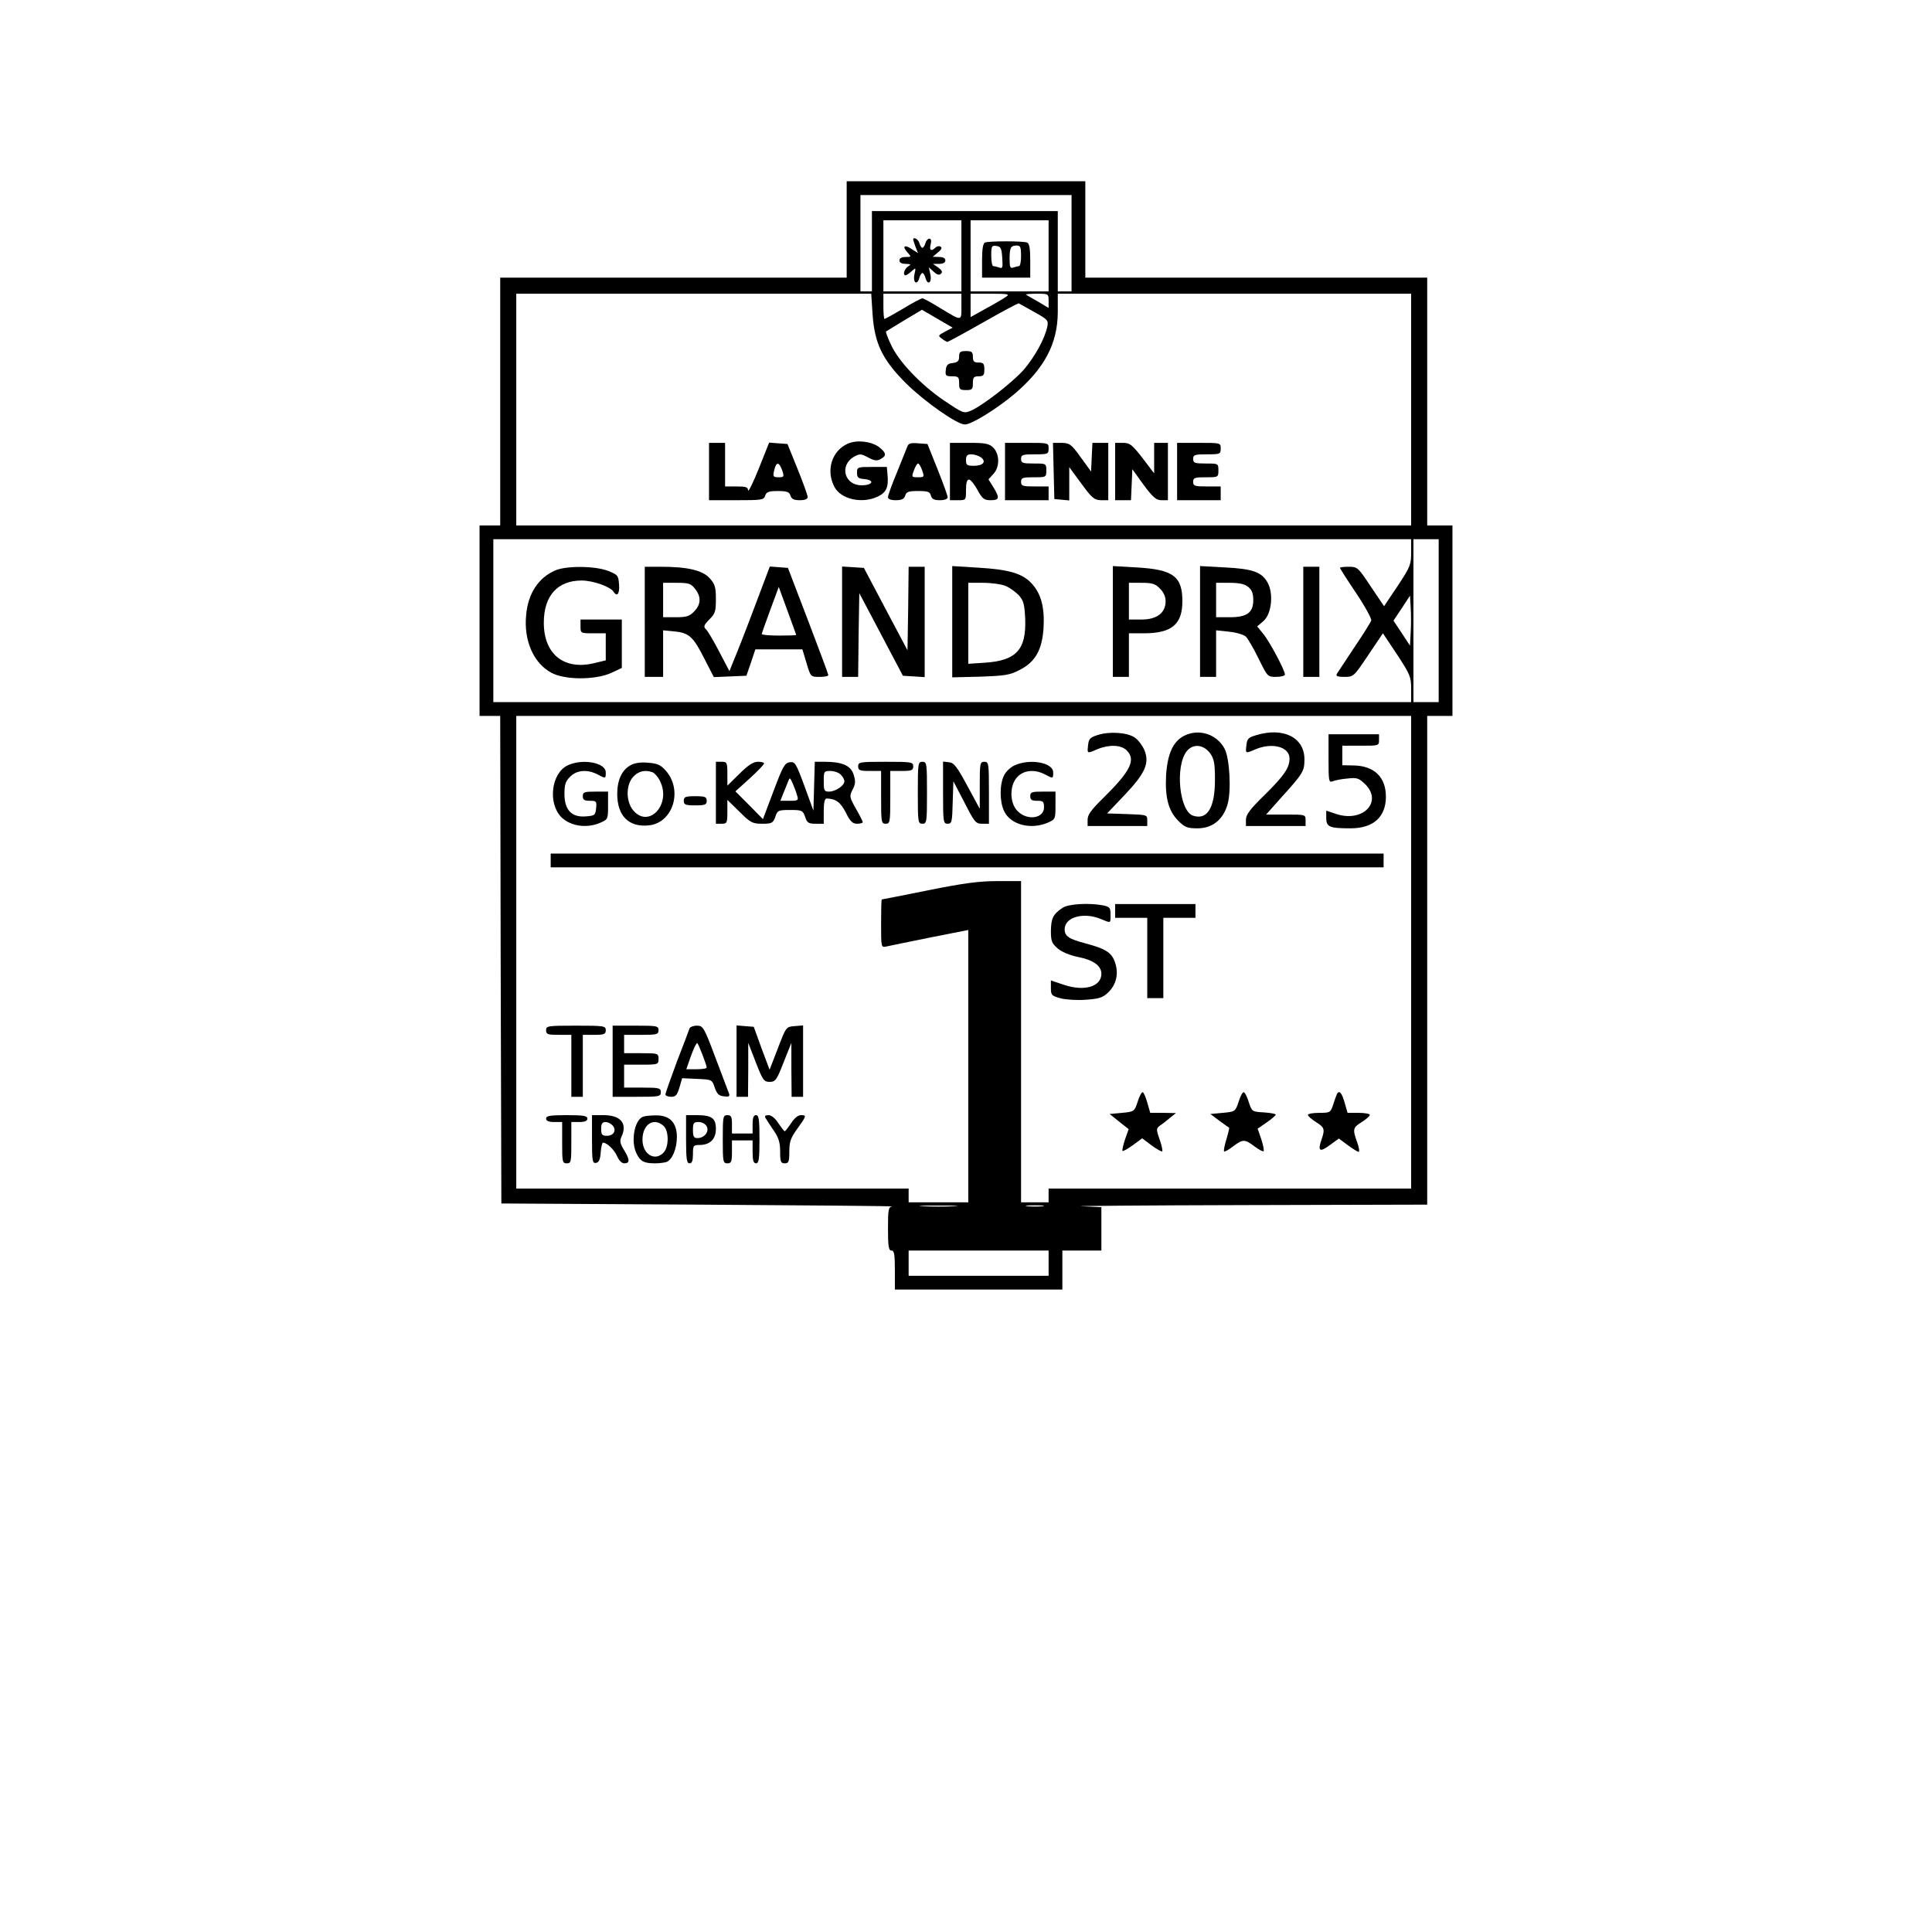 <?xml version="1.0" encoding="UTF-8" standalone="yes"?>
<svg version="1.0" xmlns="http://www.w3.org/2000/svg" width="100mm" height="100mm" viewBox="0 0 596 842" preserveAspectRatio="xMidYMid meet">
  <g transform="translate(0,842) scale(0.1,-0.1)" fill="#000000" stroke="none">
    <path d="M2460 7420 l0 -210 -755 0 -755 0 0 -540 0 -540 -45 0 -45 0 0 -415
0 -415 45 0 45 0 2 -1062 3 -1063 860 -5 c473 -3 852 -6 843 -8 -16 -2 -18
-14 -18 -97 0 -78 3 -95 15 -95 12 0 15 -16 15 -85 l0 -85 365 0 365 0 0 85 0
85 85 0 85 0 0 95 0 94 -87 4 c-49 1 271 4 710 5 l797 2 0 1065 0 1065 55 0
55 0 0 415 0 415 -55 0 -55 0 0 540 0 540 -745 0 -745 0 0 210 0 210 -520 0
-520 0 0 -210z m980 -60 l0 -210 -30 0 -30 0 0 175 0 175 -405 0 -405 0 0
-175 0 -175 -25 0 -25 0 0 210 0 210 460 0 460 0 0 -210z m-480 -55 l0 -155
-170 0 -170 0 0 155 0 155 170 0 170 0 0 -155z m380 0 l0 -155 -170 0 -170 0
0 155 0 155 170 0 170 0 0 -155z m-767 -257 c9 -126 43 -196 146 -299 80 -79
222 -179 256 -179 29 0 136 66 215 132 131 111 189 219 190 356 l0 82 770 0
770 0 0 -505 0 -505 -1950 0 -1950 0 0 505 0 505 774 0 773 0 6 -92z m387 36
c0 -65 4 -65 -95 -5 -37 23 -71 41 -75 41 -5 0 -43 -20 -84 -45 -42 -25 -79
-45 -81 -45 -3 0 -5 25 -5 55 l0 55 170 0 170 0 0 -56z m195 43 c-11 -8 -50
-31 -87 -51 l-68 -38 0 51 0 51 87 0 c76 0 85 -2 68 -13z m185 -18 l0 -31 -47
28 c-27 15 -50 29 -52 30 -2 2 19 4 47 4 51 0 52 0 52 -31z m-62 -49 c59 -33
62 -36 56 -65 -11 -52 -55 -131 -102 -186 -51 -57 -180 -157 -231 -179 -31
-13 -34 -11 -116 44 -102 69 -199 171 -232 244 -14 29 -23 55 -22 57 2 1 38
24 80 49 l77 46 67 -39 67 -39 -33 -17 c-31 -17 -32 -18 -14 -31 10 -8 21 -14
24 -14 3 0 73 38 156 85 82 47 152 84 155 83 3 -2 34 -19 68 -38z m1642 -1047
c0 -54 -4 -64 -59 -147 l-59 -88 -58 86 c-55 83 -58 86 -96 86 -21 0 -38 -2
-38 -5 0 -3 32 -53 71 -111 39 -58 68 -112 65 -119 -3 -8 -36 -61 -74 -117
-38 -57 -72 -109 -76 -115 -5 -10 4 -13 33 -13 40 0 41 1 104 95 l64 95 62
-93 c57 -87 61 -97 61 -150 l0 -57 -2000 0 -2000 0 0 355 0 355 2000 0 2000 0
0 -57z m120 -298 l0 -355 -55 0 -55 0 0 355 0 355 55 0 55 0 0 -355z m-122
-51 l-3 -58 -36 55 -36 54 36 54 36 55 3 -52 c2 -28 2 -77 0 -108z m2 -1394
l0 -1030 -790 0 -790 0 0 -30 0 -30 -60 0 -60 0 0 700 0 700 -103 0 c-81 0
-147 -9 -302 -40 -109 -22 -200 -40 -202 -40 -2 0 -3 -47 -3 -105 0 -104 0
-105 23 -100 12 3 97 20 190 39 l167 33 0 -593 0 -594 -130 0 -130 0 0 30 0
30 -855 0 -855 0 0 1030 0 1030 1950 0 1950 0 0 -1030z m-1992 -1107 c-38 -2
-98 -2 -135 0 -38 2 -7 3 67 3 74 0 105 -1 68 -3z m385 0 c-18 -2 -48 -2 -65
0 -18 2 -4 4 32 4 36 0 50 -2 33 -4z m27 -248 l0 -55 -305 0 -305 0 0 55 0 55
305 0 305 0 0 -55z"/>
    <path d="M2750 7376 c0 -3 5 -17 10 -32 l11 -27 -27 17 c-32 22 -44 13 -19
-14 18 -20 17 -20 -8 -20 -17 0 -27 -5 -27 -15 0 -10 10 -15 28 -15 23 -1 24
-2 10 -11 -17 -10 -25 -39 -11 -39 3 0 15 8 26 18 19 17 19 16 12 -15 -7 -37
13 -48 22 -13 3 11 9 20 13 20 4 0 10 -9 13 -20 9 -35 29 -24 22 13 l-7 32 21
-19 c15 -14 25 -16 32 -9 8 8 4 15 -12 27 l-23 16 27 0 c17 0 27 5 27 15 0 10
-10 15 -27 15 l-28 1 23 19 c15 12 19 21 11 25 -6 4 -16 2 -22 -4 -18 -18 -28
-12 -21 14 4 16 2 25 -6 25 -6 0 -14 -9 -17 -20 -3 -11 -9 -20 -13 -20 -4 0
-10 9 -13 20 -4 17 -27 30 -27 16z"/>
    <path d="M3063 7363 c-9 -3 -13 -29 -13 -79 l0 -74 105 0 105 0 0 74 c0 55 -4
75 -14 79 -18 7 -166 7 -183 0z m75 -67 c3 -42 1 -48 -13 -42 -9 3 -21 6 -26
6 -5 0 -9 21 -9 46 0 41 2 45 23 42 19 -3 22 -10 25 -52z m82 9 c0 -25 -4 -45
-9 -45 -5 0 -16 -3 -25 -6 -13 -5 -16 2 -16 38 0 49 5 58 32 58 15 0 18 -8 18
-45z"/>
    <path d="M2464 6486 c-69 -31 -95 -116 -58 -187 28 -55 121 -76 190 -43 37 18
47 41 42 95 l-3 34 -65 0 c-63 0 -65 -1 -65 -25 0 -21 5 -26 33 -28 46 -5 35
-27 -13 -27 -76 0 -98 88 -32 125 24 13 30 13 61 -4 27 -14 38 -16 55 -6 26
14 24 27 -10 53 -34 24 -96 31 -135 13z"/>
    <path d="M1860 6365 l0 -125 119 0 c111 0 120 1 126 20 5 16 15 20 55 20 40 0
50 -4 55 -20 5 -15 15 -20 41 -20 22 0 34 5 34 14 0 7 -20 63 -44 122 l-44
109 -40 3 -40 3 -45 -113 c-25 -62 -46 -105 -47 -95 0 14 -9 17 -50 17 l-50 0
0 95 0 95 -35 0 -35 0 0 -125z m319 5 c9 -28 8 -30 -15 -30 -26 0 -27 3 -18
38 9 30 20 28 33 -8z"/>
    <path d="M2724 6473 c-4 -10 -24 -60 -45 -112 -22 -52 -39 -100 -39 -108 0 -8
12 -13 34 -13 26 0 36 5 41 20 5 17 15 20 57 20 41 0 51 -3 55 -20 4 -15 14
-20 39 -20 21 0 34 5 34 13 0 7 -20 62 -44 122 l-44 110 -41 3 c-32 3 -43 -1
-47 -15z m65 -103 c10 -29 9 -30 -19 -30 -27 0 -28 1 -17 30 6 17 14 30 18 30
4 0 12 -13 18 -30z"/>
    <path d="M2910 6365 l0 -125 35 0 c35 0 35 0 35 45 0 30 4 45 13 45 7 0 23
-20 37 -45 21 -39 29 -45 57 -45 39 0 41 10 12 57 l-21 34 21 23 c29 30 28 88
-1 116 -18 17 -35 20 -105 20 l-83 0 0 -125z m135 62 c25 -19 10 -37 -31 -37
-30 0 -34 3 -34 25 0 19 5 25 23 25 13 0 31 -6 42 -13z"/>
    <path d="M3150 6365 l0 -125 95 0 95 0 0 30 0 30 -60 0 c-53 0 -60 2 -60 20 0
18 7 20 55 20 54 0 55 0 55 30 0 30 -1 30 -55 30 -48 0 -55 2 -55 20 0 18 7
20 60 20 57 0 60 1 60 25 0 25 0 25 -95 25 l-95 0 0 -125z"/>
    <path d="M3362 6368 l3 -123 33 -3 32 -3 0 72 0 73 53 -72 c46 -63 56 -71 85
-72 l32 0 0 125 0 125 -35 0 -34 0 -3 -62 -3 -63 -45 62 c-41 57 -48 62 -83
63 l-38 0 3 -122z"/>
    <path d="M3630 6365 l0 -125 35 0 34 0 3 67 3 68 49 -68 c41 -55 55 -67 78
-67 l28 0 0 125 0 125 -30 0 -30 0 0 -66 0 -67 -51 67 c-45 58 -55 66 -85 66
l-34 0 0 -125z"/>
    <path d="M3900 6365 l0 -125 95 0 95 0 0 30 0 30 -60 0 c-53 0 -60 2 -60 20 0
18 7 20 55 20 54 0 55 0 55 30 0 30 -1 30 -55 30 -48 0 -55 2 -55 20 0 18 7
20 60 20 57 0 60 1 60 25 0 25 0 25 -95 25 l-95 0 0 -125z"/>
    <path d="M2950 6866 c0 -19 -6 -25 -27 -28 -22 -2 -29 -9 -31 -30 -3 -25 0
-28 27 -28 28 0 31 -3 31 -30 0 -27 3 -30 30 -30 27 0 30 3 30 30 0 25 4 30
25 30 21 0 25 5 25 30 0 25 -4 30 -25 30 -20 0 -25 5 -25 25 0 21 -5 25 -30
25 -25 0 -30 -4 -30 -24z"/>
    <path d="M1190 5934 c-74 -32 -119 -101 -127 -195 -11 -111 33 -210 110 -251
59 -32 191 -32 260 -1 l47 22 0 105 0 106 -90 0 -90 0 0 -30 c0 -30 1 -30 55
-30 l55 0 0 -59 0 -59 -50 -12 c-132 -32 -220 39 -220 176 0 118 60 184 165
184 49 0 126 -27 139 -49 15 -24 27 -9 24 31 -3 40 -5 43 -48 60 -57 22 -182
23 -230 2z"/>
    <path d="M1580 5710 l0 -240 40 0 40 0 0 101 0 102 50 -5 c64 -6 82 -24 131
-121 l40 -78 71 3 71 3 20 58 19 57 102 0 103 0 18 -60 c18 -60 18 -60 57 -60
21 0 38 3 38 8 0 4 -40 111 -88 237 l-88 230 -39 3 -40 3 -69 -183 c-38 -101
-78 -203 -89 -228 l-18 -45 -44 84 c-24 46 -50 91 -58 98 -12 12 -10 18 14 43
26 25 29 36 29 89 0 52 -4 65 -27 91 -32 35 -97 50 -215 50 l-68 0 0 -240z
m219 144 c28 -35 26 -69 -4 -99 -20 -21 -34 -25 -80 -25 l-55 0 0 75 0 75 59
0 c52 0 62 -3 80 -26z m441 -201 c0 -2 -34 -3 -75 -3 -41 0 -75 3 -75 7 0 3
17 51 37 105 l37 100 38 -104 c21 -57 38 -104 38 -105z"/>
    <path d="M2440 5711 l0 -241 35 0 35 0 2 183 3 182 95 -180 95 -180 48 -3 47
-3 0 240 0 241 -35 0 -35 0 -2 -182 -3 -182 -95 179 -95 180 -47 3 -48 3 0
-240z"/>
    <path d="M2920 5710 l0 -242 123 3 c108 4 129 7 172 30 67 34 97 87 103 183 5
87 -10 146 -49 190 -40 46 -99 64 -236 72 l-113 7 0 -243z m233 156 c18 -7 43
-26 57 -40 21 -24 25 -39 28 -104 5 -133 -39 -181 -174 -190 l-74 -5 0 177 0
176 65 0 c36 0 80 -6 98 -14z"/>
    <path d="M3620 5712 l0 -242 35 0 35 0 0 95 0 95 65 0 c122 0 168 39 168 140
0 108 -40 138 -199 147 l-104 6 0 -241z m205 143 c16 -15 25 -36 25 -55 0 -51
-38 -80 -105 -80 l-55 0 0 80 0 80 55 0 c46 0 60 -4 80 -25z"/>
    <path d="M4000 5711 l0 -241 35 0 35 0 0 101 0 102 56 -6 c31 -3 64 -13 73
-21 9 -8 34 -51 56 -96 39 -79 39 -80 77 -80 21 0 38 5 38 10 0 19 -68 146
-95 178 l-26 32 27 23 c35 30 45 116 20 165 -25 48 -64 63 -187 69 l-109 6 0
-242z m210 151 c16 -13 22 -29 22 -57 0 -55 -27 -75 -103 -75 l-59 0 0 75 0
75 59 0 c42 0 65 -5 81 -18z"/>
    <path d="M4450 5710 l0 -240 35 0 35 0 0 240 0 240 -35 0 -35 0 0 -240z"/>
    <path d="M3555 5217 c-35 -11 -40 -17 -43 -45 -4 -37 -5 -37 41 -17 51 21 103
19 127 -5 42 -42 17 -91 -104 -210 -50 -49 -66 -71 -66 -92 l0 -28 130 0 130
0 0 25 c0 24 -2 24 -87 27 l-88 3 77 81 c90 95 109 139 85 196 -9 20 -27 44
-42 54 -33 22 -109 27 -160 11z"/>
    <path d="M3930 5213 c-48 -25 -72 -79 -78 -172 -5 -96 10 -155 53 -198 29 -29
40 -33 84 -33 65 0 112 38 131 105 17 60 9 200 -13 242 -34 64 -113 89 -177
56z m114 -76 c17 -24 21 -43 21 -115 0 -122 -33 -177 -95 -157 -60 19 -80 215
-28 281 27 34 73 30 102 -9z"/>
    <path d="M4245 5216 c-35 -10 -40 -16 -43 -44 -4 -37 -5 -37 41 -17 73 30 147
10 147 -41 0 -40 -23 -74 -109 -159 -63 -61 -81 -86 -81 -107 l0 -28 130 0
130 0 0 25 c0 25 -1 25 -86 25 l-86 0 63 71 c99 109 104 118 104 170 0 95 -92
141 -210 105z"/>
    <path d="M4560 5114 c0 -97 1 -106 18 -99 9 4 38 10 64 12 42 5 50 2 78 -25
77 -77 -10 -167 -125 -130 l-45 15 0 -32 c0 -39 14 -45 106 -45 99 0 154 49
154 138 0 85 -51 135 -142 136 l-48 1 0 43 0 42 80 0 c79 0 80 0 80 25 l0 25
-110 0 -110 0 0 -106z"/>
    <path d="M1243 5084 c-71 -35 -86 -166 -26 -226 39 -38 108 -49 166 -25 37 16
37 16 37 76 l0 61 -55 0 c-48 0 -55 -2 -55 -20 0 -16 7 -20 31 -20 28 0 30 -2
27 -32 -3 -31 -6 -33 -45 -36 -62 -5 -93 28 -93 98 0 41 5 56 25 75 28 29 75
33 119 10 36 -19 36 -19 36 9 0 43 -103 61 -167 30z"/>
    <path d="M1518 5085 c-38 -21 -58 -65 -58 -125 0 -96 51 -147 139 -137 105 12
148 154 72 239 -22 25 -37 31 -77 34 -32 3 -58 -1 -76 -11z m97 -31 c8 -4 22
-19 30 -35 55 -105 -51 -216 -119 -126 -29 40 -27 109 4 142 23 25 53 31 85
19z"/>
    <path d="M1890 4965 l0 -135 25 0 c23 0 25 3 25 52 l0 52 53 -52 c48 -48 57
-52 99 -52 42 0 47 3 57 30 9 28 13 30 65 30 51 0 55 -2 65 -30 8 -26 15 -30
45 -30 l36 0 0 55 c0 37 4 55 13 55 39 -1 60 -16 83 -61 19 -39 30 -49 49 -49
14 0 25 3 25 7 0 3 -13 30 -30 59 -28 50 -29 54 -14 83 13 25 13 38 4 66 -13
39 -50 55 -127 55 l-42 0 -3 -106 -3 -107 -39 107 c-37 100 -41 107 -64 104
-22 -3 -30 -17 -71 -126 l-46 -122 -60 61 -60 60 63 57 c34 31 62 60 62 65 0
4 -12 7 -27 7 -20 0 -43 -15 -80 -52 l-53 -52 0 52 c0 49 -2 52 -25 52 l-25 0
0 -135z m544 79 c9 -8 16 -22 16 -29 0 -19 -39 -45 -67 -45 -21 0 -23 5 -23
45 0 43 1 45 29 45 16 0 37 -7 45 -16z m-190 -91 c7 -21 4 -23 -33 -23 l-40 0
13 33 c7 17 17 41 21 52 7 18 8 17 20 -10 7 -16 16 -40 19 -52z"/>
    <path d="M2510 5080 c0 -17 7 -20 50 -20 l50 0 0 -115 c0 -108 1 -115 20 -115
19 0 20 7 20 115 l0 115 50 0 c43 0 50 3 50 20 0 19 -7 20 -120 20 -113 0
-120 -1 -120 -20z"/>
    <path d="M2770 4965 c0 -128 1 -135 20 -135 19 0 20 7 20 135 0 128 -1 135
-20 135 -19 0 -20 -7 -20 -135z"/>
    <path d="M2880 4966 c0 -128 1 -136 20 -136 18 0 20 8 22 93 l3 92 48 -92 c44
-86 49 -93 77 -93 l30 0 0 135 c0 128 -1 135 -20 135 -19 0 -20 -7 -20 -102
l0 -103 -54 100 c-45 83 -58 101 -80 103 l-26 3 0 -135z"/>
    <path d="M3193 5085 c-17 -7 -39 -27 -47 -44 -20 -39 -20 -114 0 -156 28 -59
114 -82 189 -51 34 15 35 16 35 75 l0 61 -55 0 c-48 0 -55 -2 -55 -20 0 -16 7
-20 30 -20 26 0 30 -3 30 -29 0 -48 -73 -59 -115 -16 -36 35 -36 115 0 150 28
29 75 33 119 10 36 -19 36 -19 36 9 0 42 -99 61 -167 31z"/>
    <path d="M1750 4930 c0 -17 7 -20 50 -20 43 0 50 3 50 20 0 17 -7 20 -50 20
-43 0 -50 -3 -50 -20z"/>
    <path d="M1170 4670 l0 -30 1815 0 1815 0 0 30 0 30 -1815 0 -1815 0 0 -30z"/>
    <path d="M3400 4463 c-41 -28 -49 -45 -50 -100 0 -45 4 -54 30 -77 18 -15 54
-30 90 -37 65 -13 100 -38 100 -73 0 -56 -74 -78 -163 -48 l-57 19 0 -33 c0
-31 3 -34 43 -45 23 -6 73 -9 110 -6 57 4 73 9 97 32 35 34 46 81 30 129 -14
44 -40 61 -131 85 -71 19 -89 31 -89 61 0 53 82 76 157 45 46 -19 43 -20 43
19 0 30 -4 34 -31 40 -62 12 -154 7 -179 -11z"/>
    <path d="M3630 4450 l0 -30 70 0 70 0 0 -175 0 -175 35 0 35 0 0 175 0 175 70
0 70 0 0 30 0 30 -175 0 -175 0 0 -30z"/>
    <path d="M1150 3930 c0 -18 7 -20 55 -20 l55 0 0 -135 0 -135 25 0 25 0 0 135
0 135 50 0 c43 0 50 3 50 20 0 19 -7 20 -130 20 -123 0 -130 -1 -130 -20z"/>
    <path d="M1440 3795 l0 -155 105 0 c98 0 105 1 105 20 0 18 -7 20 -80 20 l-80
0 0 50 0 50 75 0 c73 0 75 1 75 25 0 24 -2 25 -75 25 l-75 0 0 40 0 40 75 0
c68 0 75 2 75 20 0 19 -7 20 -100 20 l-100 0 0 -155z"/>
    <path d="M1775 3938 c-2 -7 -27 -73 -55 -145 -27 -73 -50 -137 -50 -143 0 -5
11 -10 25 -10 20 0 26 7 36 40 l12 41 65 -3 c65 -3 65 -3 77 -38 9 -27 18 -36
40 -38 20 -3 26 0 23 10 -3 7 -29 77 -59 156 -51 136 -55 142 -82 142 -15 0
-30 -6 -32 -12z m57 -116 c10 -26 18 -50 18 -54 0 -5 -20 -8 -45 -8 l-44 0 21
60 c12 33 24 57 27 54 3 -3 13 -26 23 -52z"/>
    <path d="M1980 3796 l0 -156 25 0 25 0 1 118 0 117 33 -85 c30 -78 36 -85 60
-85 25 0 31 7 61 85 l34 85 0 -117 1 -118 25 0 25 0 0 156 0 155 -37 -3 c-37
-3 -37 -3 -73 -97 l-36 -93 -35 93 -34 94 -38 3 -37 3 0 -155z"/>
    <path d="M3728 3618 c-14 -42 -15 -43 -68 -48 l-54 -5 41 -33 42 -33 -16 -45
c-8 -25 -13 -47 -11 -50 3 -2 23 9 45 25 l41 30 41 -31 c23 -17 44 -28 46 -26
3 3 -2 26 -11 52 -16 45 -15 48 2 61 11 7 30 22 44 34 l25 20 -56 1 -56 0 -13
45 c-7 25 -16 45 -20 45 -5 0 -15 -19 -22 -42z"/>
    <path d="M4168 3618 c-14 -42 -15 -43 -69 -48 l-54 -5 40 -30 c22 -16 41 -30
42 -30 1 -1 -4 -23 -12 -50 -8 -26 -13 -50 -10 -53 2 -3 20 7 39 22 43 32 51
32 93 0 19 -14 37 -24 40 -21 3 3 -2 27 -10 52 l-16 46 39 27 c22 15 39 30 40
34 0 4 -23 8 -52 10 -51 3 -52 3 -66 46 -7 23 -17 42 -22 42 -5 0 -15 -19 -22
-42z"/>
    <path d="M4597 3653 c-2 -5 -10 -25 -16 -45 -12 -37 -14 -38 -62 -38 -27 0
-49 -4 -49 -9 0 -5 16 -19 35 -31 38 -24 40 -31 24 -78 -17 -49 -7 -55 36 -23
l40 29 39 -29 c22 -16 43 -29 47 -29 5 0 2 19 -6 41 -21 58 -19 65 20 89 19
12 35 26 35 31 0 5 -22 9 -49 9 l-48 0 -13 45 c-12 42 -23 55 -33 38z"/>
    <path d="M1150 3545 c0 -10 11 -15 35 -15 l35 0 0 -90 c0 -83 1 -90 20 -90 19
0 20 7 20 90 l0 90 35 0 c24 0 35 5 35 15 0 12 -17 15 -90 15 -73 0 -90 -3
-90 -15z"/>
    <path d="M1350 3454 c0 -95 2 -105 18 -102 12 2 18 15 20 46 2 23 6 42 10 42
18 0 50 -32 62 -60 8 -18 20 -30 31 -30 25 0 24 17 -2 59 -17 28 -19 39 -10
58 26 57 -4 93 -79 93 l-50 0 0 -106z m90 61 c18 -21 5 -45 -25 -45 -21 0 -25
5 -25 30 0 23 5 30 19 30 10 0 24 -7 31 -15z"/>
    <path d="M1572 3553 c-38 -15 -54 -111 -27 -162 16 -33 33 -41 80 -41 18 0 41
3 50 6 25 10 45 58 45 109 0 63 -32 95 -92 94 -24 0 -49 -3 -56 -6z m90 -40
c23 -21 24 -89 1 -115 -38 -42 -93 -9 -93 55 0 67 49 99 92 60z"/>
    <path d="M1760 3455 c0 -87 3 -105 15 -105 11 0 15 11 15 40 0 37 2 40 28 40
46 0 72 25 72 70 0 47 -18 60 -84 60 l-46 0 0 -105z m90 56 c12 -23 -10 -51
-41 -51 -15 0 -19 7 -19 35 0 31 3 35 25 35 14 0 29 -8 35 -19z"/>
    <path d="M1920 3455 c0 -98 1 -105 20 -105 17 0 20 7 20 50 l0 50 45 0 45 0 0
-50 c0 -38 4 -50 15 -50 12 0 15 18 15 105 0 87 -3 105 -15 105 -11 0 -15 -11
-15 -40 l0 -40 -45 0 -45 0 0 40 c0 33 -3 40 -20 40 -19 0 -20 -7 -20 -105z"/>
    <path d="M2106 3548 c4 -7 20 -32 36 -55 22 -32 28 -53 28 -92 0 -44 3 -51 20
-51 17 0 20 7 20 51 0 43 6 60 35 100 41 57 41 59 15 59 -12 0 -29 -14 -42
-35 -13 -19 -25 -35 -28 -35 -3 0 -15 16 -28 35 -13 21 -30 35 -43 35 -13 0
-18 -4 -13 -12z"/>
  </g>
</svg>